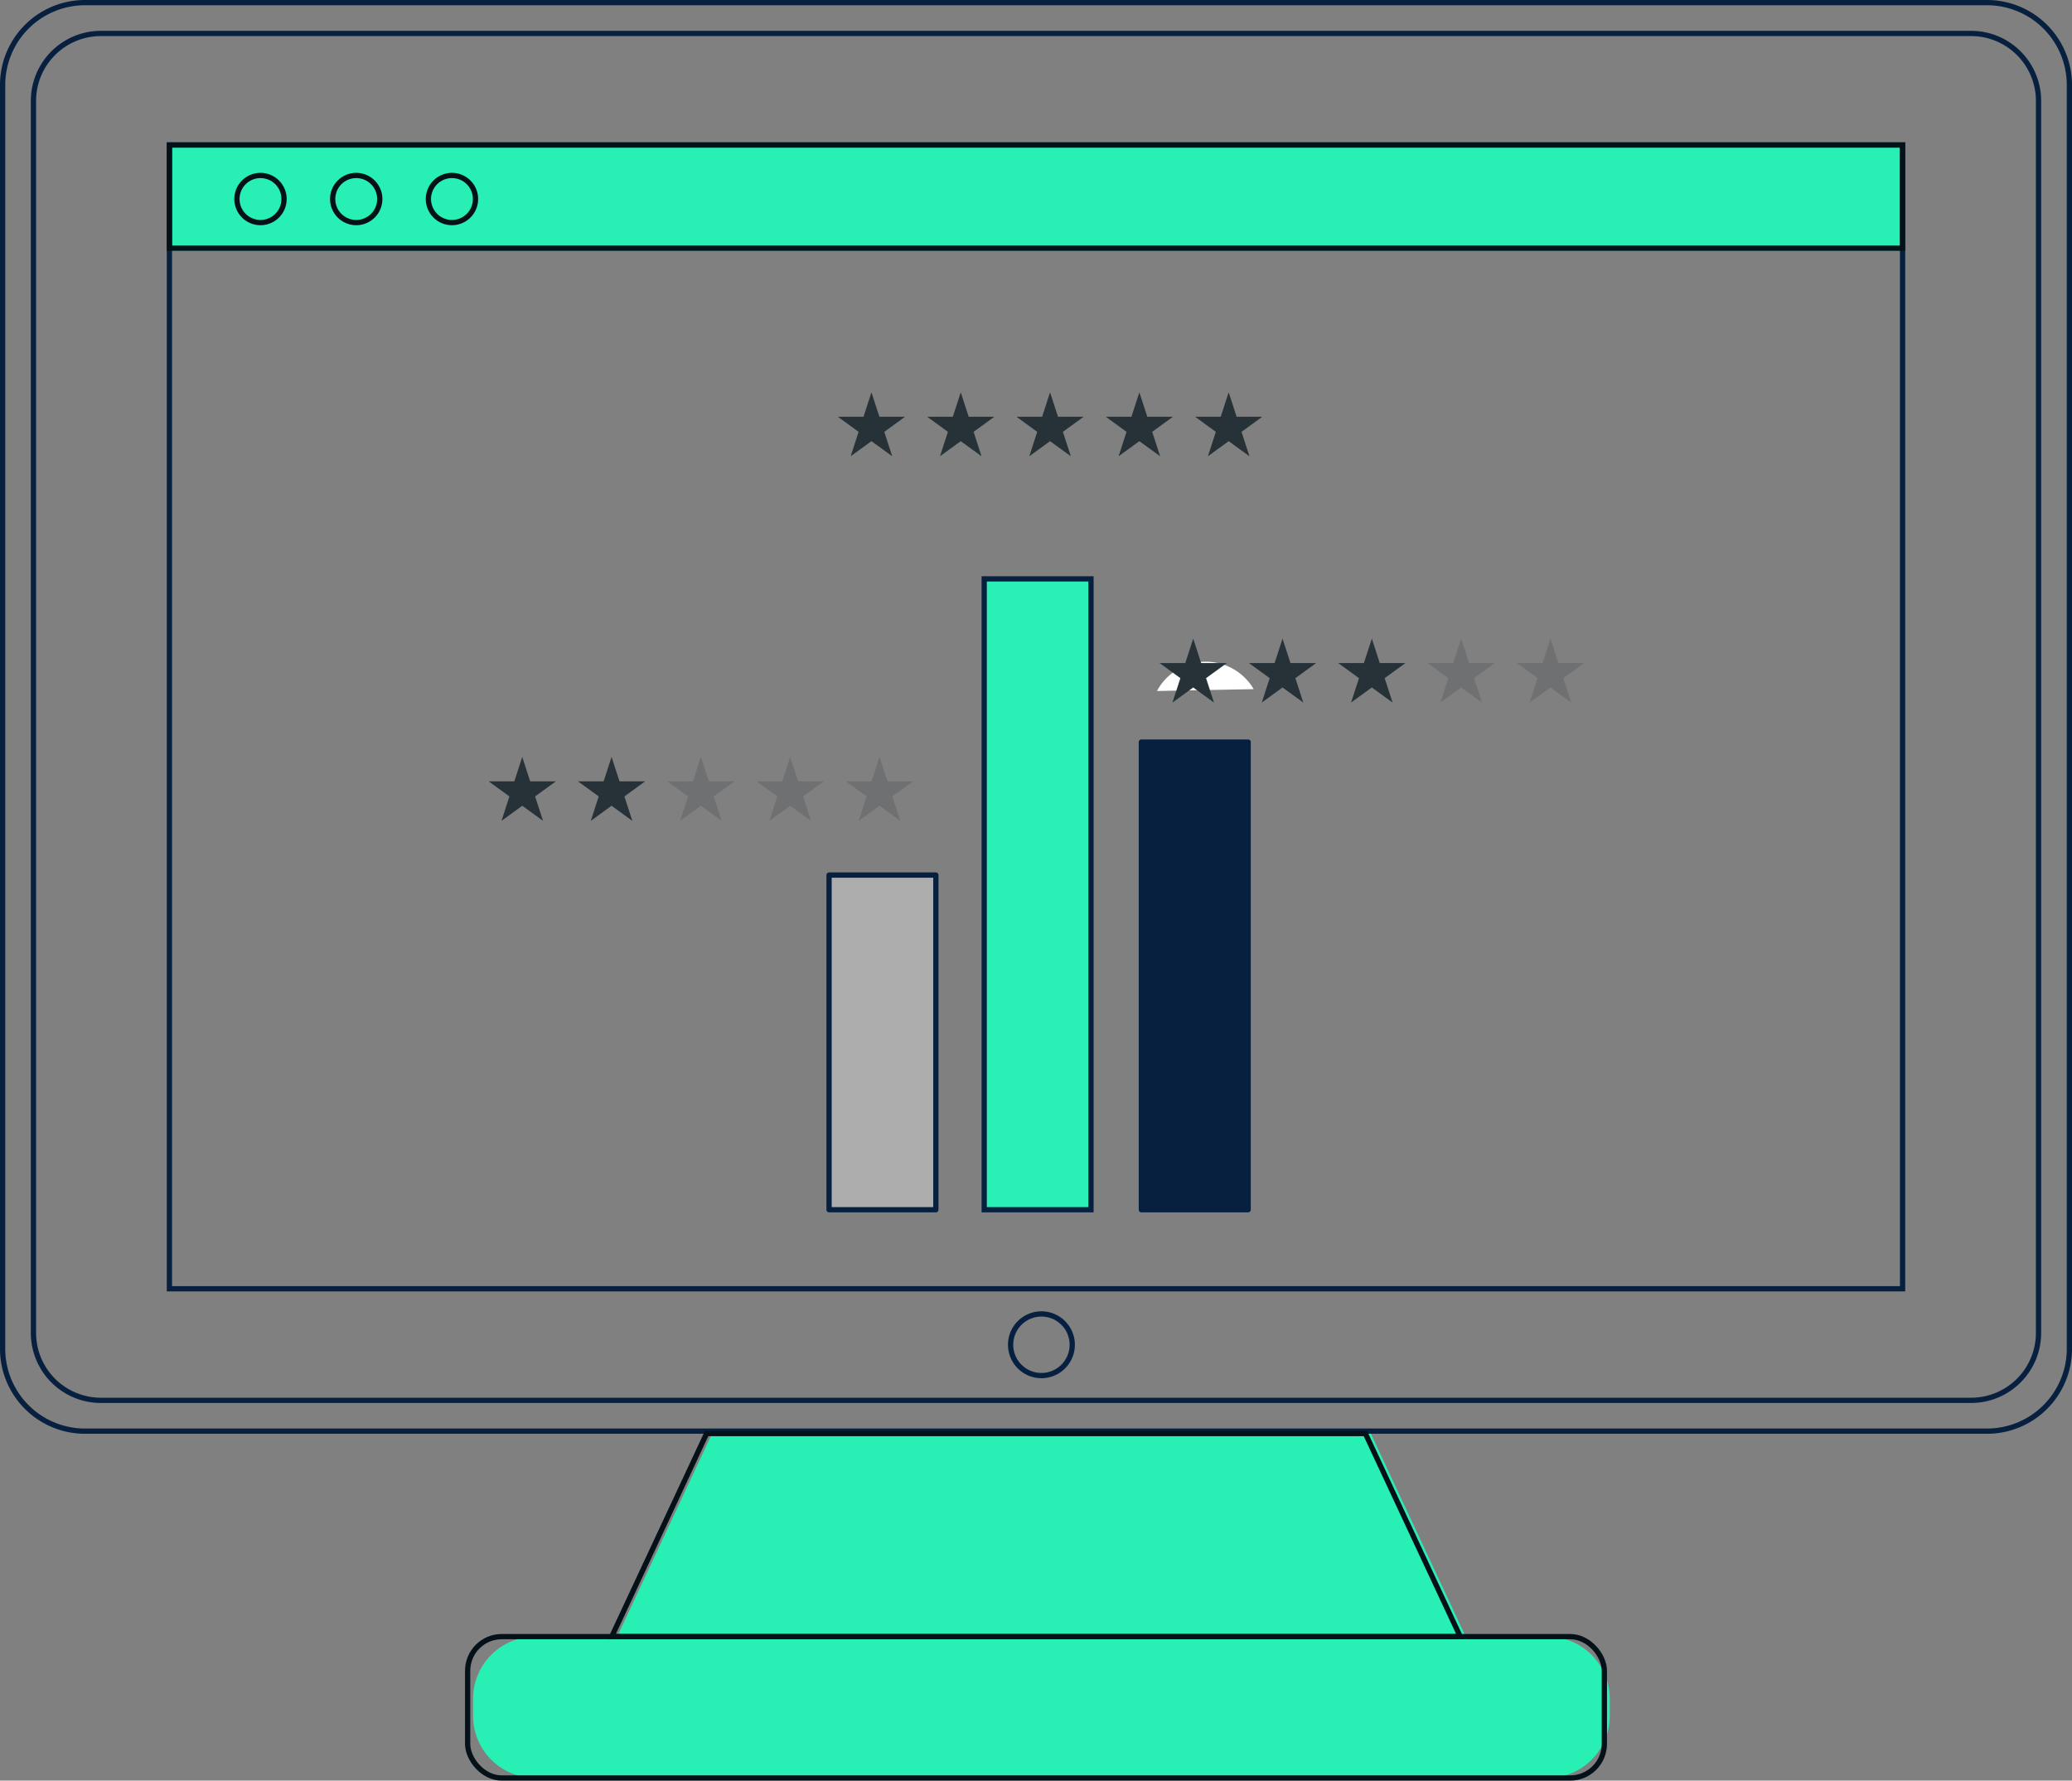 <svg xmlns="http://www.w3.org/2000/svg" xmlns:xlink="http://www.w3.org/1999/xlink" width="394.197" height="338.783" viewBox="0 0 394.197 338.783">
  <rect x="0" y="0" width="394.197" height="338.783" fill="#808080" stroke="none"/>
  <defs>
    <clipPath id="clip-path">
      <rect id="Rectangle_7534" data-name="Rectangle 7534" width="255.299" height="178.059" fill="none"/>
    </clipPath>
    <clipPath id="clip-path-2">
      <rect id="Rectangle_7531" data-name="Rectangle 7531" width="12.788" height="12.162" fill="none"/>
    </clipPath>
    <clipPath id="clip-path-6">
      <rect id="Rectangle_7535" data-name="Rectangle 7535" width="12.789" height="12.162" fill="none"/>
    </clipPath>
  </defs>
  <g id="Group_9621" data-name="Group 9621" transform="translate(0.501 0.5)">
    <g id="Group_2131" data-name="Group 2131" transform="translate(-0.001 0)">
      <path id="Path_412" data-name="Path 412" d="M368.27,295.561" transform="translate(-3.595 -23.31)" fill="#c1c7c9"/>
      <path id="Path_414" data-name="Path 414" d="M293.271,259.409H131.84l18.045-38.63H275.226Z" transform="translate(-14.923 51.471)" fill="#28f0b4"/>
      <path id="Path_415" data-name="Path 415" d="M321.208,268.9H128.615a11.834,11.834,0,0,1-11.833-11.833v-3.237A11.834,11.834,0,0,1,128.615,242H321.208a11.834,11.834,0,0,1,11.833,11.833v3.237A11.834,11.834,0,0,1,321.208,268.9" transform="translate(-27.279 68.881)" fill="#28f0b4"/>
      <rect id="Rectangle_220" data-name="Rectangle 220" width="329.734" height="19.638" transform="translate(31.731 27.546)" fill="#28f0b4"/>
      <path id="Rectangle_222" data-name="Rectangle 222" d="M15.667,0H377.531A15.666,15.666,0,0,1,393.2,15.666V256.123a15.666,15.666,0,0,1-15.666,15.666H15.667A15.667,15.667,0,0,1,0,256.122V15.667A15.667,15.667,0,0,1,15.667,0Z" transform="translate(0 0)" fill="none" stroke="#07203f" stroke-miterlimit="10" stroke-width="1"/>
      <path id="Rectangle_223" data-name="Rectangle 223" d="M12.833,0h355.8a12.832,12.832,0,0,1,12.832,12.832v234.4a12.832,12.832,0,0,1-12.832,12.832H12.833A12.833,12.833,0,0,1,0,247.227V12.833A12.833,12.833,0,0,1,12.833,0Z" transform="translate(5.865 5.865)" fill="none" stroke="#07203f" stroke-miterlimit="10" stroke-width="1"/>
      <rect id="Rectangle_224" data-name="Rectangle 224" width="329.734" height="217.618" transform="translate(31.731 27.086)" fill="none" stroke="#07203f" stroke-miterlimit="10" stroke-width="1"/>
      <rect id="Rectangle_225" data-name="Rectangle 225" width="329.734" height="19.638" transform="translate(31.731 27.086)" fill="none" stroke="#051119" stroke-miterlimit="10" stroke-width="1"/>
      <ellipse id="Ellipse_657" data-name="Ellipse 657" cx="4.484" cy="4.484" rx="4.484" ry="4.484" transform="translate(43.807 40.921) rotate(-79.099)" fill="none" stroke="#051119" stroke-miterlimit="10" stroke-width="1"/>
      <ellipse id="Ellipse_658" data-name="Ellipse 658" cx="4.484" cy="4.484" rx="4.484" ry="4.484" transform="translate(62.021 40.921) rotate(-79.099)" fill="none" stroke="#051119" stroke-miterlimit="10" stroke-width="1"/>
      <ellipse id="Ellipse_659" data-name="Ellipse 659" cx="4.484" cy="4.484" rx="4.484" ry="4.484" transform="translate(80.234 40.921) rotate(-79.099)" fill="none" stroke="#051119" stroke-miterlimit="10" stroke-width="1"/>
      <path id="Path_416" data-name="Path 416" d="M184.682,214.141a5.863,5.863,0,1,1-5.864-5.864A5.864,5.864,0,0,1,184.682,214.141Z" transform="translate(18.813 41.213)" fill="none" stroke="#07203f" stroke-miterlimit="10" stroke-width="1"/>
      <path id="Path_418" data-name="Path 418" d="M292.7,259.409H131.272l18.045-38.63H274.656Z" transform="translate(-15.389 51.471)" fill="none" stroke="#051119" stroke-miterlimit="10" stroke-width="1"/>
      <rect id="Rectangle_227" data-name="Rectangle 227" width="216.259" height="26.904" rx="6.5" transform="translate(88.468 310.88)" fill="none" stroke="#051119" stroke-miterlimit="10" stroke-width="1"/>
    </g>
    <g id="Group_9803" data-name="Group 9803" transform="translate(75.566 61.208)">
      <g id="Group_9804" data-name="Group 9804">
        <g id="Group_9782" data-name="Group 9782" transform="translate(81.661 48.43)">
          <g id="Group_9805" data-name="Group 9805" transform="translate(0 0)">
            <path id="Path_17188" data-name="Path 17188" d="M189.236,98.959a10.546,10.546,0,0,1,18.4-.35" transform="translate(-126.851 -77.63)" fill="#fff"/>
            <rect id="Rectangle_7524" data-name="Rectangle 7524" width="20.317" height="63.676" transform="translate(0 56.349)" fill="#adadad"/>
            <rect id="Rectangle_7525" data-name="Rectangle 7525" width="20.317" height="63.676" transform="translate(0 56.349)" fill="none" stroke="#07203f" stroke-linecap="round" stroke-linejoin="round" stroke-width="1"/>
            <rect id="Rectangle_7526" data-name="Rectangle 7526" width="20.317" height="120.025" transform="translate(29.516)" fill="#29f0b4"/>
            <path id="Path_17221" data-name="Path 17221" d="M0,0H20.317V120.025H0Z" transform="translate(29.516)" fill="none" stroke="#07203f" stroke-linecap="round" stroke-width="1"/>
            <rect id="Rectangle_7528" data-name="Rectangle 7528" width="20.317" height="88.975" transform="translate(59.415 31.05)" fill="#07203f"/>
            <rect id="Rectangle_7529" data-name="Rectangle 7529" width="20.317" height="88.975" transform="translate(59.415 31.05)" fill="none" stroke="#07203f" stroke-linecap="round" stroke-linejoin="round" stroke-width="1"/>
          </g>
        </g>
        <path id="Path_17206" data-name="Path 17206" d="M118.382,0l-1.51,4.645h-4.884l3.951,2.871-1.508,4.646,3.951-2.871,3.951,2.871-1.508-4.646,3.951-2.871h-4.884Z" transform="translate(-28.657 12.937)" fill="#263238"/>
        <path id="Path_17207" data-name="Path 17207" d="M140,0l-1.51,4.645h-4.884l3.951,2.871-1.508,4.646L140,9.292l3.951,2.871-1.508-4.646,3.951-2.871h-4.884Z" transform="translate(-33.284 12.937)" fill="#263238"/>
        <path id="Path_17208" data-name="Path 17208" d="M161.616,0l-1.51,4.645h-4.884l3.951,2.871-1.508,4.646,3.951-2.871,3.952,2.871-1.509-4.646,3.951-2.871h-4.884Z" transform="translate(-37.91 12.937)" fill="#263238"/>
        <path id="Path_17209" data-name="Path 17209" d="M183.233,0l-1.51,4.645h-4.884l3.952,2.871-1.509,4.646,3.951-2.871,3.952,2.871-1.509-4.646,3.951-2.871h-4.884Z" transform="translate(-42.536 12.937)" fill="#263238"/>
        <path id="Path_17210" data-name="Path 17210" d="M204.85,0l-1.51,4.645h-4.884l3.952,2.871L200.9,12.163l3.951-2.871,3.952,2.871-1.509-4.646,3.951-2.871H206.36Z" transform="translate(-47.163 12.937)" fill="#263238"/>
        <path id="Path_17211" data-name="Path 17211" d="M4.885,149.261H0l3.951,2.871-1.509,4.645,3.952-2.871,3.951,2.871-1.509-4.645,3.952-2.871H7.9l-1.509-4.645Z" transform="translate(16.899 -62.311)" fill="#263238"/>
        <path id="Path_17212" data-name="Path 17212" d="M28.011,144.615l1.509,4.645h4.885l-3.952,2.871,1.51,4.646-3.952-2.871-3.952,2.871,1.51-4.646-3.952-2.871H26.5Z" transform="translate(12.272 -62.311)" fill="#263238"/>
        <g id="Group_9793" data-name="Group 9793" transform="translate(16.899 -31.359)">
          <g id="Group_9792" data-name="Group 9792" transform="translate(0 0)" clip-path="url(#clip-path)">
            <g id="Group_9785" data-name="Group 9785" transform="translate(33.981 113.663)" opacity="0.2">
              <g id="Group_9784" data-name="Group 9784">
                <g id="Group_9783" data-name="Group 9783" clip-path="url(#clip-path-2)">
                  <path id="Path_17213" data-name="Path 17213" d="M49.628,144.615l1.51,4.645h4.884l-3.952,2.871,1.51,4.646-3.952-2.871-3.952,2.871,1.51-4.646-3.952-2.871h4.885Z" transform="translate(-43.234 -144.615)" fill="#263238"/>
                </g>
              </g>
            </g>
            <g id="Group_9788" data-name="Group 9788" transform="translate(50.971 113.663)" opacity="0.2">
              <g id="Group_9787" data-name="Group 9787">
                <g id="Group_9786" data-name="Group 9786" clip-path="url(#clip-path-2)">
                  <path id="Path_17214" data-name="Path 17214" d="M71.245,144.615l1.509,4.645h4.885l-3.952,2.871,1.51,4.646-3.952-2.871-3.952,2.871,1.51-4.646-3.952-2.871h4.884Z" transform="translate(-64.852 -144.615)" fill="#263238"/>
                </g>
              </g>
            </g>
            <g id="Group_9791" data-name="Group 9791" transform="translate(67.962 113.663)" opacity="0.2">
              <g id="Group_9790" data-name="Group 9790">
                <g id="Group_9789" data-name="Group 9789" clip-path="url(#clip-path-2)">
                  <path id="Path_17215" data-name="Path 17215" d="M92.863,144.615l1.51,4.645h4.884L95.3,152.132l1.51,4.646-3.952-2.871-3.952,2.871,1.51-4.646-3.952-2.871h4.885Z" transform="translate(-86.469 -144.615)" fill="#263238"/>
                </g>
              </g>
            </g>
          </g>
        </g>
        <path id="Path_17216" data-name="Path 17216" d="M228.475,101.221l1.51,4.646h4.884l-3.952,2.87,1.51,4.646-3.952-2.871-3.952,2.871,1.51-4.646-3.952-2.87h4.885Z" transform="translate(-77.533 -41.421)" fill="#263238"/>
        <path id="Path_17217" data-name="Path 17217" d="M250.092,101.221l1.509,4.646h4.885l-3.952,2.87,1.51,4.646-3.952-2.871-3.952,2.871,1.51-4.646-3.952-2.87h4.884Z" transform="translate(-82.158 -41.421)" fill="#263238"/>
        <path id="Path_17218" data-name="Path 17218" d="M271.709,101.221l1.51,4.646H278.1l-3.952,2.87,1.51,4.646-3.952-2.871-3.952,2.871,1.51-4.646-3.952-2.87H270.2Z" transform="translate(-86.785 -41.421)" fill="#263238"/>
        <g id="Group_9801" data-name="Group 9801" transform="translate(-30 -19.758)">
          <g id="Group_9800" data-name="Group 9800" transform="translate(0 0)" clip-path="url(#clip-path)">
            <g id="Group_9796" data-name="Group 9796" transform="translate(225.52 79.557)" opacity="0.2">
              <g id="Group_9795" data-name="Group 9795">
                <g id="Group_9794" data-name="Group 9794" clip-path="url(#clip-path-6)">
                  <path id="Path_17219" data-name="Path 17219" d="M293.327,101.221l1.509,4.646h4.885l-3.952,2.87,1.51,4.646-3.952-2.871-3.952,2.871,1.51-4.646-3.952-2.87h4.884Z" transform="translate(-286.932 -101.221)" fill="#263238"/>
                </g>
              </g>
            </g>
            <g id="Group_9799" data-name="Group 9799" transform="translate(242.511 79.557)" opacity="0.2">
              <g id="Group_9798" data-name="Group 9798">
                <g id="Group_9797" data-name="Group 9797" clip-path="url(#clip-path-2)">
                  <path id="Path_17220" data-name="Path 17220" d="M314.944,101.221l1.51,4.646h4.884l-3.952,2.87,1.51,4.646-3.952-2.871-3.952,2.871,1.51-4.646-3.952-2.87h4.885Z" transform="translate(-308.55 -101.221)" fill="#263238"/>
                </g>
              </g>
            </g>
          </g>
        </g>
      </g>
    </g>
  </g>
</svg>
